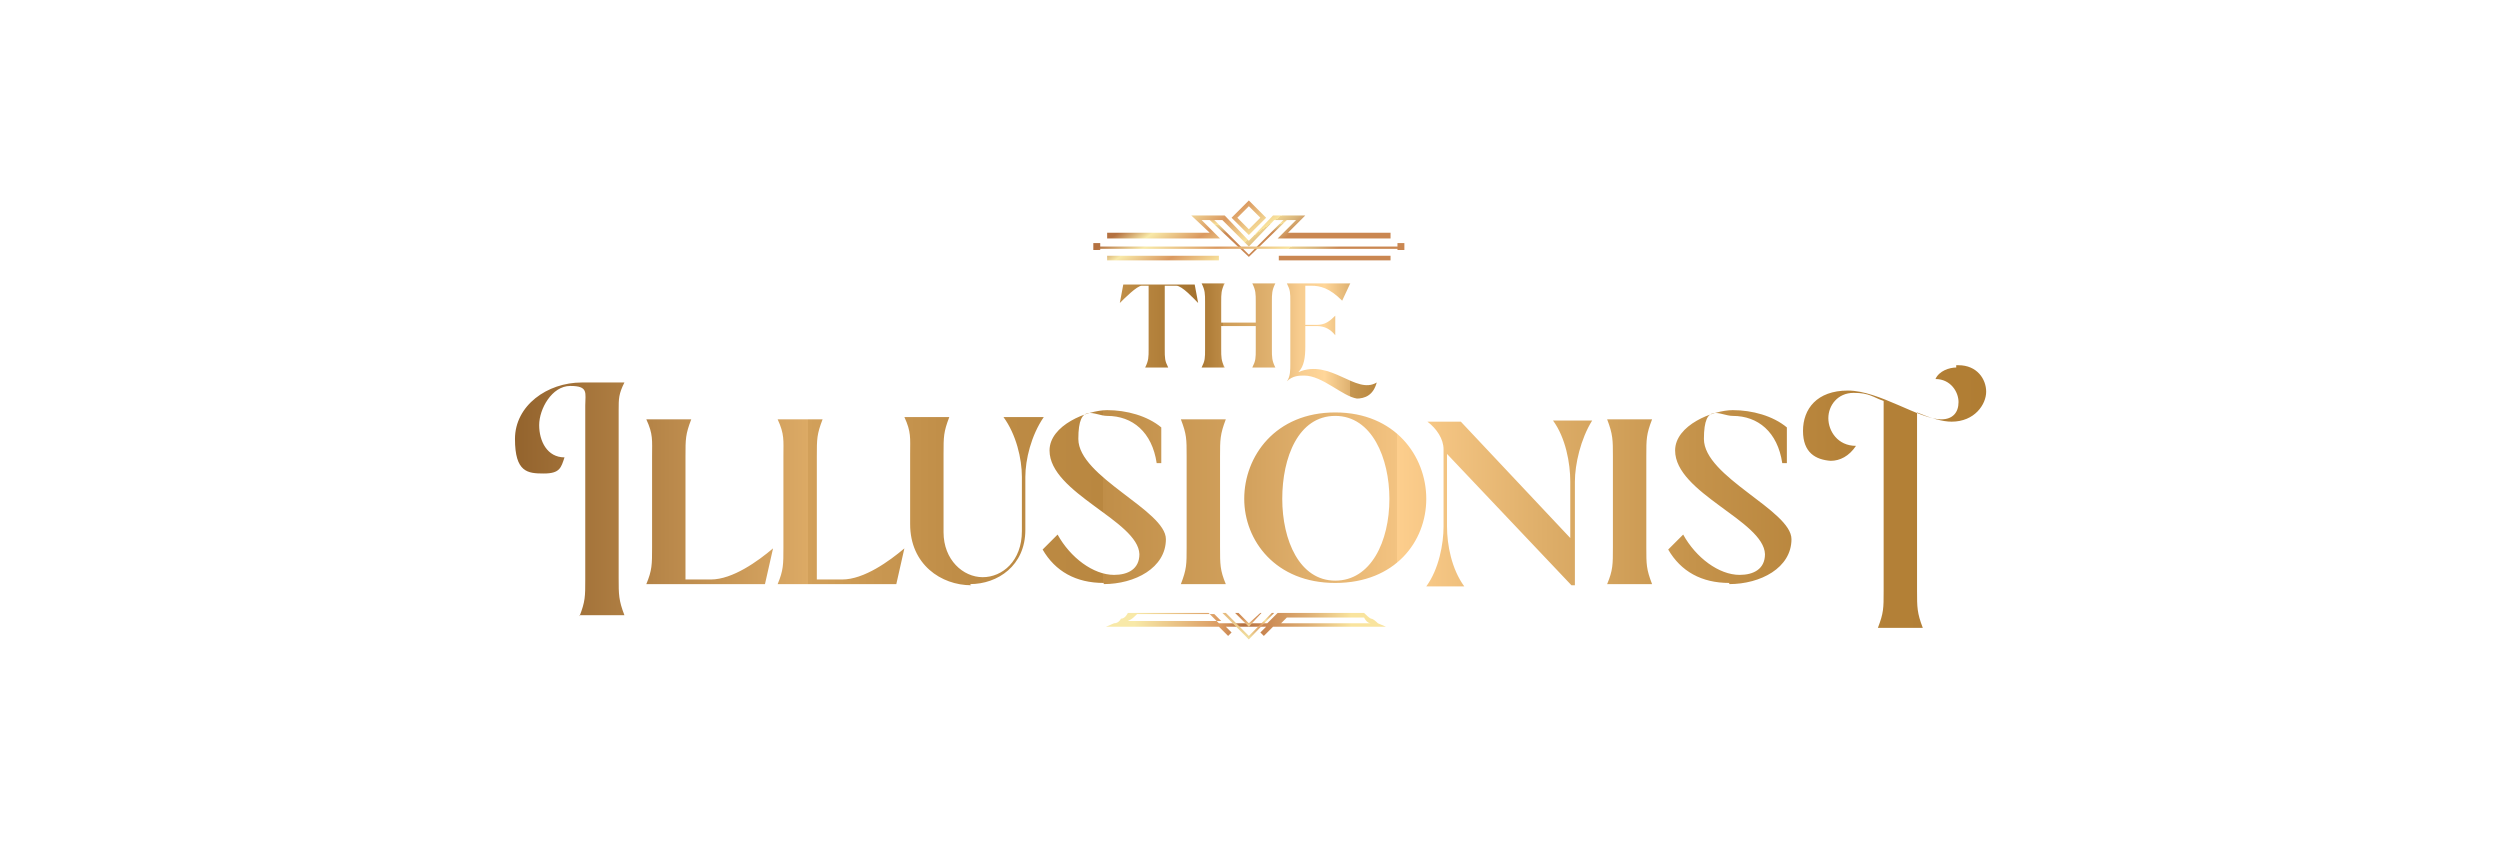 <?xml version="1.0" encoding="UTF-8"?> <svg xmlns="http://www.w3.org/2000/svg" xmlns:xlink="http://www.w3.org/1999/xlink" version="1.1" viewBox="0 0 217 73"><defs><style> .cls-1 { fill: url(#linear-gradient-8); } .cls-2 { fill: url(#linear-gradient-7); } .cls-3 { fill: url(#linear-gradient-5); } .cls-4 { fill: url(#linear-gradient-6); } .cls-5 { fill: url(#linear-gradient-9); } .cls-6 { fill: url(#linear-gradient-4); } .cls-7 { fill: url(#linear-gradient-3); } .cls-8 { fill: url(#linear-gradient-2); } .cls-9 { fill: url(#linear-gradient); } .cls-10 { fill: url(#linear-gradient-10); } .cls-11 { fill: url(#linear-gradient-11); } .cls-12 { fill: url(#linear-gradient-12); } .cls-13 { fill: url(#linear-gradient-13); } </style><linearGradient id="linear-gradient" x1="97.3" y1="55.6" x2="119.4" y2="55.6" gradientTransform="translate(0 -26)" gradientUnits="userSpaceOnUse"><stop offset="0" stop-color="#c08e47"></stop><stop offset=".3" stop-color="#a3712d"></stop><stop offset=".3" stop-color="#9f6d29"></stop><stop offset=".3" stop-color="#a77530"></stop><stop offset=".4" stop-color="#bd8b46"></stop><stop offset=".4" stop-color="#cd9b56"></stop><stop offset=".6" stop-color="#e1b371"></stop><stop offset=".7" stop-color="#f7cc8e"></stop><stop offset=".8" stop-color="#ffd699"></stop><stop offset=".9" stop-color="#deb170"></stop><stop offset=".9" stop-color="#c69751"></stop><stop offset="1" stop-color="#b8863f"></stop><stop offset="1" stop-color="#b38139"></stop></linearGradient><linearGradient id="linear-gradient-2" x1="44.6" y1="69.3" x2="172.4" y2="69.3" gradientTransform="translate(0 -26)" gradientUnits="userSpaceOnUse"><stop offset="0" stop-color="#855522"></stop><stop offset="0" stop-color="#93632d"></stop><stop offset=".2" stop-color="#dcaa65"></stop><stop offset=".2" stop-color="#d2a05a"></stop><stop offset=".3" stop-color="#bf8d47"></stop><stop offset=".4" stop-color="#b98740"></stop><stop offset=".4" stop-color="#c08e48"></stop><stop offset=".5" stop-color="#d3a25e"></stop><stop offset=".6" stop-color="#f3c381"></stop><stop offset=".6" stop-color="#fdce8d"></stop><stop offset=".7" stop-color="#deae69"></stop><stop offset=".8" stop-color="#c5934b"></stop><stop offset=".9" stop-color="#b58239"></stop><stop offset="1" stop-color="#b07d33"></stop></linearGradient><linearGradient id="linear-gradient-3" x1="108.3" y1="42.6" x2="108.4" y2="46.2" gradientTransform="translate(0 -26)" gradientUnits="userSpaceOnUse"><stop offset="0" stop-color="#b47140"></stop><stop offset=".2" stop-color="#f8e9a8"></stop><stop offset=".5" stop-color="#da9960"></stop><stop offset=".8" stop-color="#f9e49e"></stop><stop offset=".8" stop-color="#ecd08e"></stop><stop offset=".9" stop-color="#d8b47a"></stop><stop offset="1" stop-color="#ca8751"></stop></linearGradient><linearGradient id="linear-gradient-4" x1="105" y1="40.4" x2="110.3" y2="47.6" gradientTransform="translate(0 -26)" gradientUnits="userSpaceOnUse"><stop offset="0" stop-color="#b47140"></stop><stop offset=".2" stop-color="#f8e9a8"></stop><stop offset=".5" stop-color="#da9960"></stop><stop offset=".8" stop-color="#f9e49e"></stop><stop offset=".8" stop-color="#ecd08e"></stop><stop offset=".9" stop-color="#d8b47a"></stop><stop offset="1" stop-color="#ca8751"></stop></linearGradient><linearGradient id="linear-gradient-5" x1="104.4" y1="40.9" x2="109.6" y2="48.1" gradientTransform="translate(0 -26)" gradientUnits="userSpaceOnUse"><stop offset="0" stop-color="#b47140"></stop><stop offset=".2" stop-color="#f8e9a8"></stop><stop offset=".5" stop-color="#da9960"></stop><stop offset=".8" stop-color="#f9e49e"></stop><stop offset=".8" stop-color="#ecd08e"></stop><stop offset=".9" stop-color="#d8b47a"></stop><stop offset="1" stop-color="#ca8751"></stop></linearGradient><linearGradient id="linear-gradient-6" x1="98.6" y1="45.1" x2="103.8" y2="52.3" gradientTransform="translate(0 -26)" gradientUnits="userSpaceOnUse"><stop offset="0" stop-color="#b47140"></stop><stop offset=".2" stop-color="#f8e9a8"></stop><stop offset=".5" stop-color="#da9960"></stop><stop offset=".8" stop-color="#f9e49e"></stop><stop offset=".8" stop-color="#ecd08e"></stop><stop offset=".9" stop-color="#d8b47a"></stop><stop offset="1" stop-color="#ca8751"></stop></linearGradient><linearGradient id="linear-gradient-7" x1="108.4" y1="38.1" x2="113.6" y2="45.3" gradientTransform="translate(0 -26)" gradientUnits="userSpaceOnUse"><stop offset="0" stop-color="#b47140"></stop><stop offset=".2" stop-color="#f8e9a8"></stop><stop offset=".5" stop-color="#da9960"></stop><stop offset=".8" stop-color="#f9e49e"></stop><stop offset=".8" stop-color="#ecd08e"></stop><stop offset=".9" stop-color="#d8b47a"></stop><stop offset="1" stop-color="#ca8751"></stop></linearGradient><linearGradient id="linear-gradient-8" x1="105.3" y1="41.9" x2="110.2" y2="50.8" gradientTransform="translate(0 -26)" gradientUnits="userSpaceOnUse"><stop offset="0" stop-color="#b47140"></stop><stop offset=".2" stop-color="#f8e9a8"></stop><stop offset=".5" stop-color="#da9960"></stop><stop offset=".8" stop-color="#f9e49e"></stop><stop offset=".8" stop-color="#ecd08e"></stop><stop offset=".9" stop-color="#d8b47a"></stop><stop offset="1" stop-color="#ca8751"></stop></linearGradient><linearGradient id="linear-gradient-9" x1="115.3" y1="36.2" x2="120.3" y2="45.1" gradientTransform="translate(0 -26)" gradientUnits="userSpaceOnUse"><stop offset="0" stop-color="#b47140"></stop><stop offset=".2" stop-color="#f8e9a8"></stop><stop offset=".5" stop-color="#da9960"></stop><stop offset=".8" stop-color="#f9e49e"></stop><stop offset=".8" stop-color="#ecd08e"></stop><stop offset=".9" stop-color="#d8b47a"></stop><stop offset="1" stop-color="#ca8751"></stop></linearGradient><linearGradient id="linear-gradient-10" x1="95.2" y1="47.6" x2="100.2" y2="56.4" gradientTransform="translate(0 -26)" gradientUnits="userSpaceOnUse"><stop offset="0" stop-color="#b47140"></stop><stop offset=".2" stop-color="#f8e9a8"></stop><stop offset=".5" stop-color="#da9960"></stop><stop offset=".8" stop-color="#f9e49e"></stop><stop offset=".8" stop-color="#ecd08e"></stop><stop offset=".9" stop-color="#d8b47a"></stop><stop offset="1" stop-color="#ca8751"></stop></linearGradient><linearGradient id="linear-gradient-11" x1="98.5" y1="-1564.1" x2="117.3" y2="-1563.5" gradientTransform="translate(0 -1509.7) scale(1 -1)" gradientUnits="userSpaceOnUse"><stop offset="0" stop-color="#f8e9a8"></stop><stop offset=".4" stop-color="#da9960"></stop><stop offset=".5" stop-color="#b47140"></stop><stop offset=".6" stop-color="#ca8751"></stop><stop offset=".8" stop-color="#ddae74"></stop><stop offset="1" stop-color="#f9e49e"></stop></linearGradient><linearGradient id="linear-gradient-12" x1="106.7" y1="-1565.8" x2="109.2" y2="-1561.5" gradientTransform="translate(0 -1509.7) scale(1 -1)" gradientUnits="userSpaceOnUse"><stop offset="0" stop-color="#dfbc82"></stop><stop offset="0" stop-color="#b47140"></stop><stop offset=".3" stop-color="#f1de9e"></stop><stop offset=".6" stop-color="#da9960"></stop><stop offset=".7" stop-color="#f9e49e"></stop><stop offset=".9" stop-color="#ca8751"></stop><stop offset="1" stop-color="#d8b47a"></stop></linearGradient><linearGradient id="linear-gradient-13" x1="108.4" y1="-1564.3" x2="108.4" y2="-1561.7" gradientTransform="translate(0 -1509.7) scale(1 -1)" gradientUnits="userSpaceOnUse"><stop offset="0" stop-color="#f8e9a8"></stop><stop offset=".3" stop-color="#da9960"></stop><stop offset=".5" stop-color="#ca8751"></stop><stop offset=".7" stop-color="#ce925b"></stop><stop offset="1" stop-color="#f9e49e"></stop></linearGradient></defs><g><g id="Layer_1"><g id="Layer_1-2" data-name="Layer_1"><g id="Layer_1-2"><g><g><path class="cls-9" d="M104.6,30.3v-4.1c0-.7,0-1-.3-1.6h2c-.3.6-.3.9-.3,1.6v1.8h3v-1.8c0-.7,0-1-.3-1.6h2c-.3.6-.3.9-.3,1.6v4.1c0,.7,0,1,.3,1.6h-2c.3-.6.3-.8.3-1.6v-2h-3v2c0,.7,0,1,.3,1.6h-2c.3-.6.3-.8.3-1.6ZM101.5,24.8h.6c.5,0,1.5,1.1,1.9,1.5l-.3-1.6h-6.2l-.3,1.6c.4-.4,1.5-1.5,1.9-1.5h.6v5.5c0,.7,0,1-.3,1.6h2c-.3-.6-.3-.8-.3-1.6v-5.5h.2ZM117.7,34.6c.8,0,1.5-.3,1.8-1.4-1.8,1.1-4-2.1-6.8-.9.5-.5.6-1.3.6-2.2v-1.8h1c.7,0,1.2.3,1.6.8v-1.7c-.5.5-.9.8-1.6.8h-1v-3.4h.5c.8,0,1.6.2,2.7,1.3l.7-1.5h-5.5c.3.6.3.8.3,1.6v5.4c0,.5,0,1.1-.3,1.5.5-.5,1.1-.5,1.5-.5,1.6,0,3.3,1.8,4.6,2h0Z"></path><path class="cls-8" d="M103,47.5v-7.9c0-1.5,0-1.9-.5-3.2h3.9c-.5,1.3-.5,1.8-.5,3.2v7.9c0,1.5,0,2,.5,3.2h-3.9c.5-1.3.5-1.7.5-3.2ZM139.5,50.7h3.9c-.5-1.3-.5-1.7-.5-3.2v-7.9c0-1.5,0-1.9.5-3.2h-3.9c.5,1.3.5,1.8.5,3.2v7.9c0,1.5,0,2-.5,3.2ZM56.2,50.7h10.2l.7-3.1c-1.3,1.1-3.5,2.7-5.4,2.7h-2.2v-10.7c0-1.5,0-1.9.5-3.2h-3.9c.6,1.3.5,1.8.5,3.2v7.9c0,1.5,0,2-.5,3.2h.2ZM67.6,50.7h10.2l.7-3.1c-1.3,1.1-3.5,2.7-5.4,2.7h-2.2v-10.7c0-1.5,0-1.9.5-3.2h-3.9c.6,1.3.5,1.8.5,3.2v7.9c0,1.5,0,2-.5,3.2h.2ZM134.8,36.5c1.1,1.5,1.5,3.7,1.5,5.3v4.9l-9.5-10.1h-2.9c.8.6,1.4,1.5,1.4,2.4v6.7c0,1.5-.4,3.7-1.5,5.2h3.3c-1.1-1.5-1.5-3.6-1.5-5.2v-6.3l10.8,11.4h.3v-9c0-1.5.5-3.7,1.5-5.3h-3.4ZM108,43.3c0-3.7,2.7-7.5,7.9-7.5s7.9,3.8,7.9,7.5-2.7,7.3-7.9,7.3-7.9-3.7-7.9-7.3ZM120.6,43.3c0-3.5-1.5-7.2-4.7-7.2s-4.6,3.6-4.6,7.2,1.5,7.1,4.6,7.1,4.7-3.4,4.7-7.1ZM150.1,50.7c2.7,0,5.4-1.4,5.4-3.9s-7.6-5.4-7.6-8.7,1.4-2,2.5-2c2.2,0,3.9,1.4,4.3,4.1h.4v-3.1c-1.2-1-3-1.5-4.7-1.5s-5,1.3-5,3.5c0,3.7,7.7,6.1,7.8,9,0,1.3-1,1.8-2.2,1.8-1.8,0-3.8-1.5-4.9-3.5l-1.3,1.3c1.1,1.9,2.9,2.9,5.3,2.9h0ZM95.8,50.7c2.7,0,5.4-1.4,5.4-3.9s-7.6-5.4-7.6-8.7,1.4-2,2.5-2c2.2,0,3.9,1.4,4.3,4.1h.4v-3.1c-1.2-1-3-1.5-4.7-1.5s-5,1.3-5,3.5c0,3.7,7.7,6.1,7.8,9,0,1.3-1,1.8-2.2,1.8-1.8,0-3.8-1.5-4.9-3.5l-1.3,1.3c1.1,1.9,2.9,2.9,5.3,2.9h0ZM84.2,50.7c2.4,0,4.8-1.6,4.8-4.7v-4.6c0-1.5.5-3.6,1.6-5.2h-3.5c1.1,1.5,1.6,3.6,1.6,5.2v4.7c0,2.6-1.7,4-3.4,4s-3.4-1.5-3.4-3.9v-6.8c0-1.5,0-1.9.5-3.2h-3.9c.6,1.3.5,1.8.5,3.2v6.1c0,3.5,2.7,5.3,5.3,5.3,0,0,0,0,0,0ZM50.3,53.4h3.9c-.5-1.3-.5-1.8-.5-3.2v-14.6c0-1,0-1.4.5-2.4h-3.7c-3,0-5.8,2-5.8,4.9s1.1,3,2.5,3,1.5-.5,1.8-1.4c-1.5,0-2.2-1.4-2.2-2.8s1.1-3.4,2.7-3.4,1.3.6,1.3,1.7v15.1c0,1.5,0,1.9-.5,3.2h0ZM169.8,31.9c-.6,0-1.5.3-1.8,1,1.3,0,2,1.1,2,2s-.5,1.5-1.5,1.5c-1.9,0-5.4-2.5-8.1-2.5s-3.9,1.6-3.9,3.5,1.1,2.5,2.4,2.6c.8,0,1.6-.4,2.2-1.3-1.6,0-2.4-1.3-2.4-2.4s.8-2.2,2.2-2.2,1.7.4,2.6.7v16.5c0,1.5,0,1.9-.5,3.2h3.9c-.5-1.3-.5-1.8-.5-3.2v-2.4h0v-13.1c1.2.5,2.2.8,3,.8,2,0,3-1.5,3-2.6s-.8-2.3-2.4-2.3h-.2Z"></path></g><g><polygon class="cls-7" points="108.4 22.3 104.9 19 105.1 18.8 108.4 22.1 111.7 18.8 111.8 19 108.4 22.3"></polygon><g><path class="cls-6" d="M108.4,20.4l-1.5-1.5,1.5-1.5,1.5,1.5-1.5,1.5ZM107.4,18.9l1,1,1-1-1-1-1,1Z"></path><polygon class="cls-3" points="108.4 21.4 106.1 19.1 104.3 19.1 105.9 20.7 96.1 20.7 96.1 20.2 105 20.2 103.4 18.7 106.3 18.7 108.4 20.9 110.5 18.7 113.3 18.7 111.8 20.2 120.7 20.2 120.7 20.7 110.9 20.7 112.5 19.1 110.6 19.1 108.4 21.4"></polygon><rect class="cls-4" x="96.1" y="22.2" width="9.7" height=".4"></rect><rect class="cls-2" x="111" y="22.2" width="9.7" height=".4"></rect></g><g><rect class="cls-1" x="95.1" y="21.4" width="26.6" height=".2"></rect><rect class="cls-5" x="121.3" y="21.1" width=".6" height=".6"></rect><rect class="cls-10" x="94.9" y="21.1" width=".6" height=".6"></rect></g></g><g><path class="cls-11" d="M118.4,53.2c.2.2.4.4.6.5.2,0,.5.3.6.4l.7.3h-9.8l-.8.8-.3-.3.5-.5h-3.5l.5.5-.3.3-.8-.8h-9.8l.7-.3c.3,0,.5-.2.6-.4.3,0,.5-.3.6-.5h7l.9.9h4.2l.9-.9h7.3ZM110.9,54.1h8.1,0c-.3,0-.5-.3-.6-.5h-6.7l-.6.6h0ZM97.9,53.9h0,8.1l-.6-.6h-6.7c-.2.2-.4.4-.6.5h0Z"></path><polygon class="cls-12" points="110.6 53.2 110.4 53.2 108.4 55.2 106.4 53.2 106.1 53.2 108.4 55.5 110.6 53.2"></polygon><polygon class="cls-13" points="109.5 53.2 109.4 53.2 108.4 54.1 107.5 53.2 107.2 53.2 108.4 54.4 109.5 53.2"></polygon></g></g></g></g></g></g></svg> 